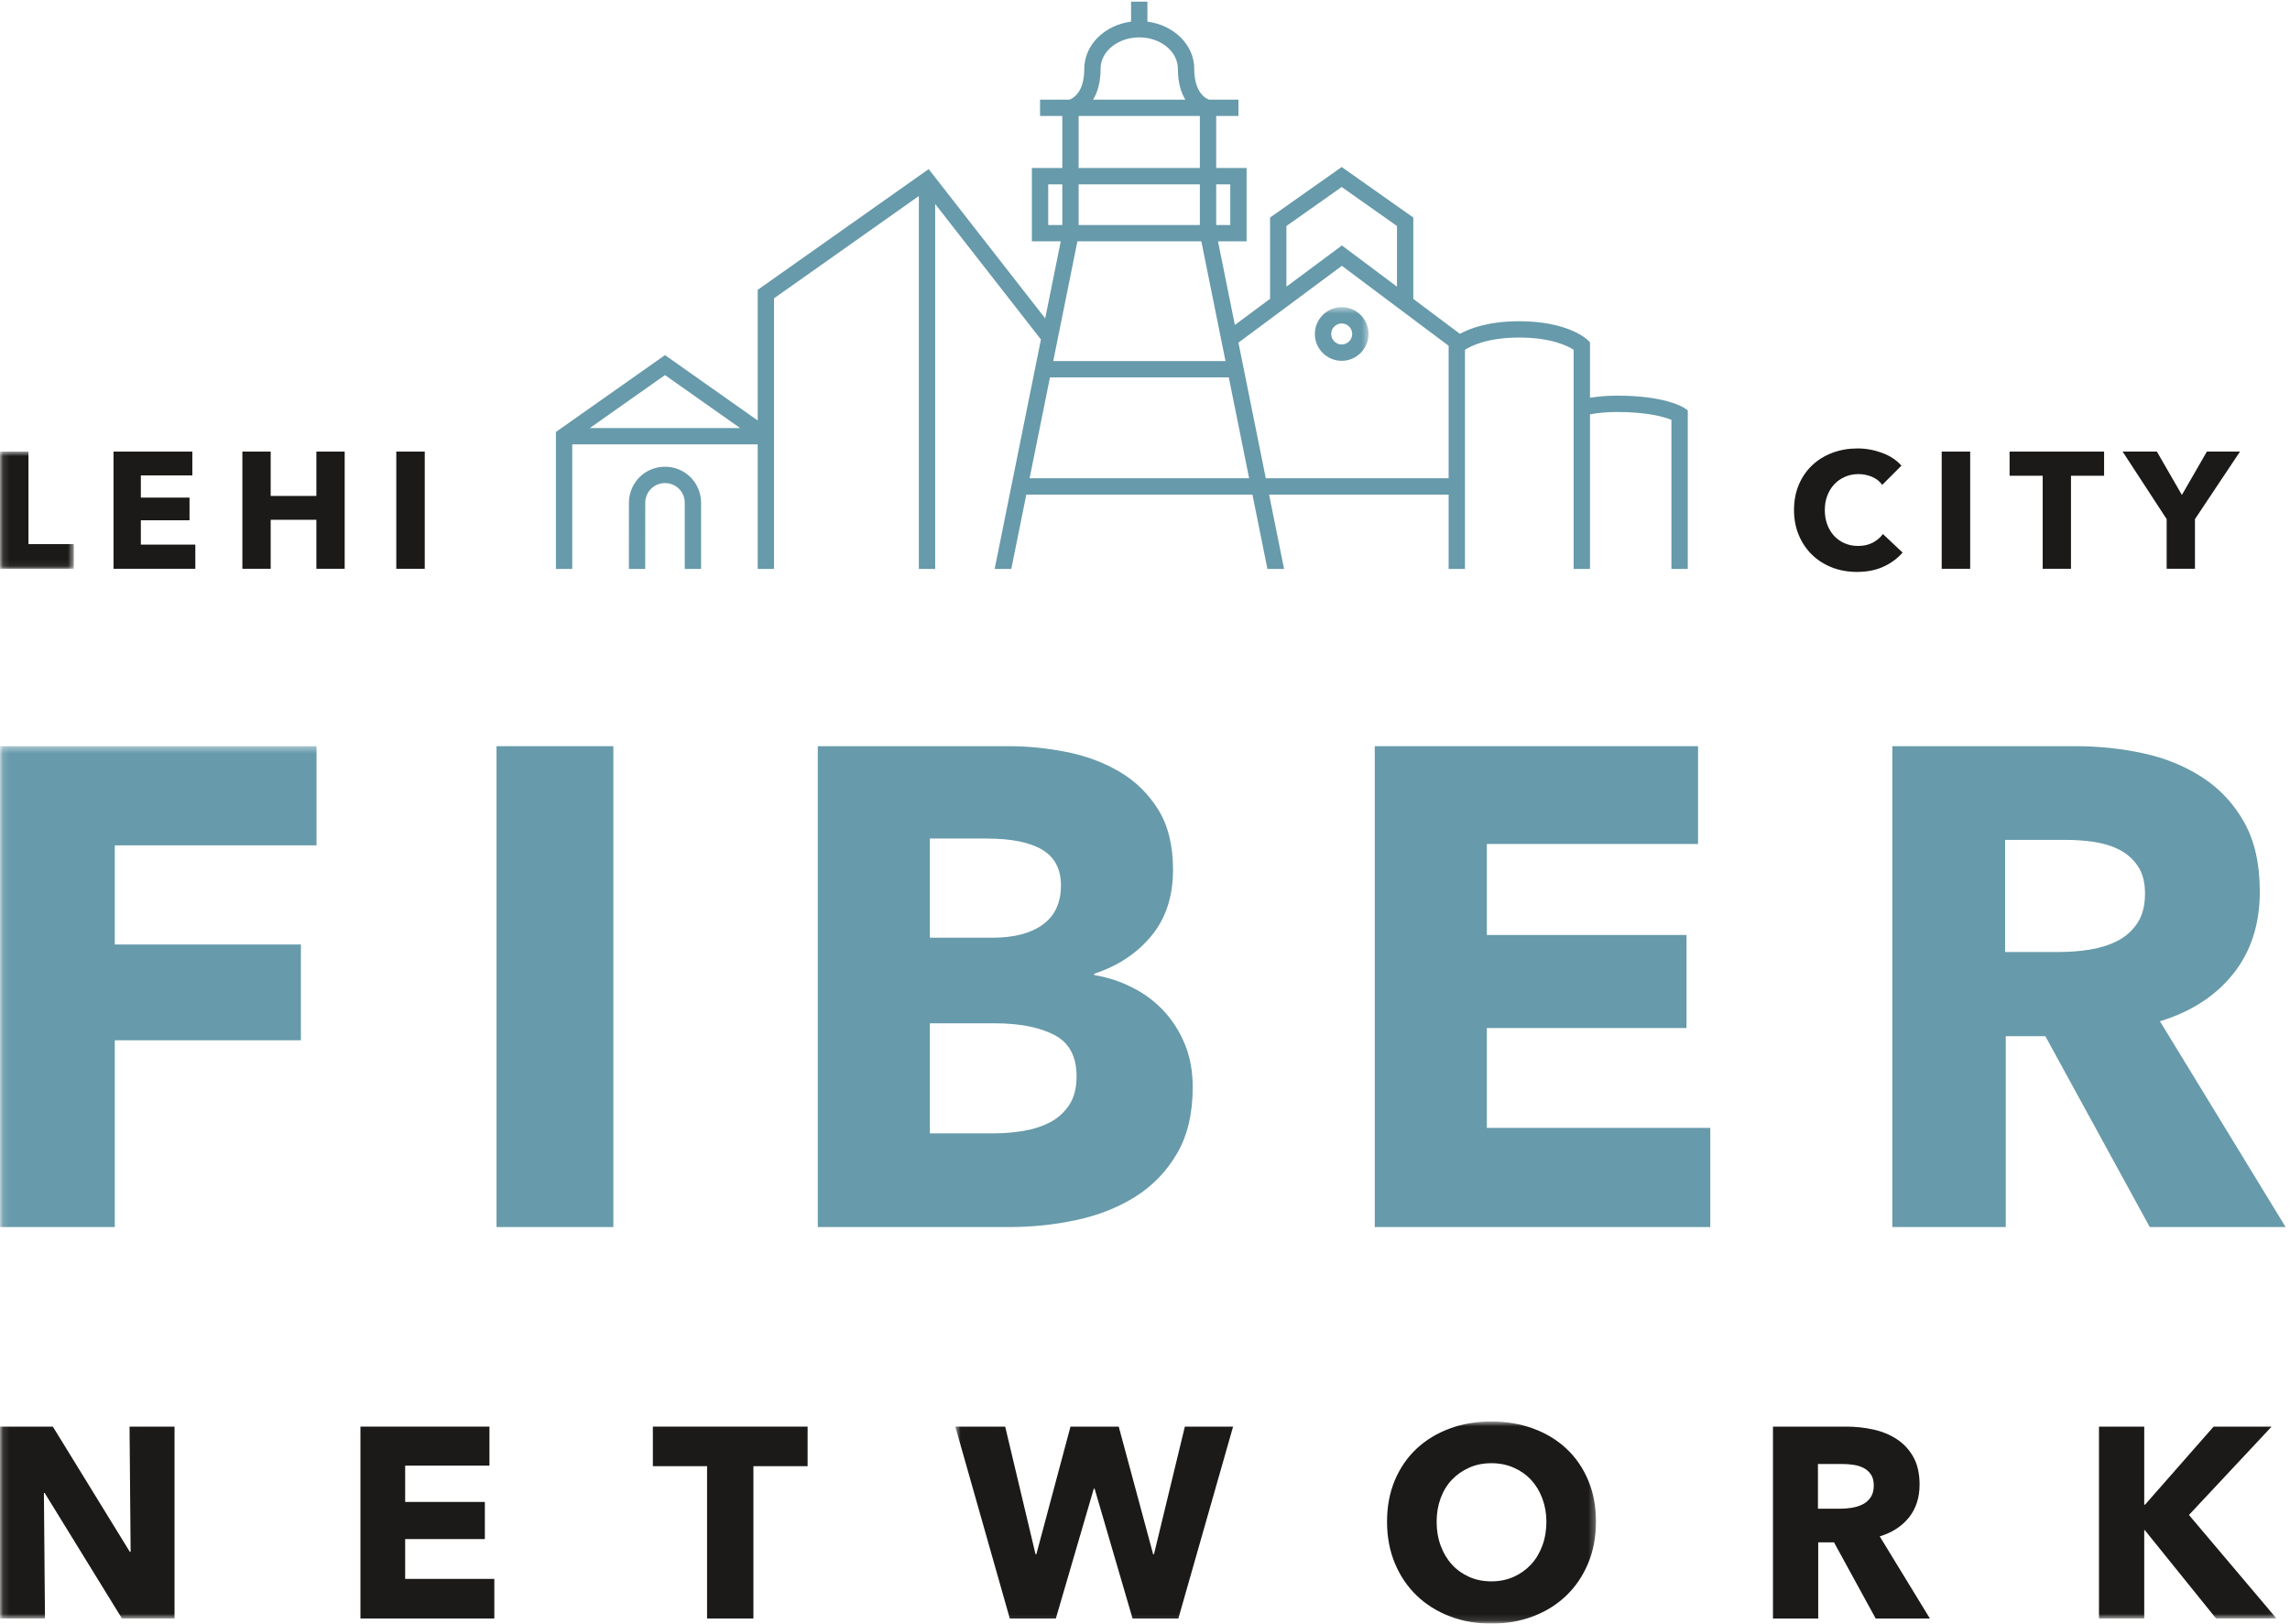<?xml version="1.0" encoding="UTF-8"?>
<svg width="354px" height="251px" viewBox="0 0 354 251" version="1.1" xmlns="http://www.w3.org/2000/svg" xmlns:xlink="http://www.w3.org/1999/xlink">
    <title>Lehi_Fiber-Logo_2-Color_RGB</title>
    <defs>
        <polygon id="path-1" points="0.12 0.812 11.412 0.812 11.412 18.928 0.12 18.928"></polygon>
        <polygon id="path-3" points="0.12 0.48 211.554 0.48 211.554 203.204 0.12 203.204"></polygon>
        <polygon id="path-5" points="0.676 0.746 99.716 0.746 99.716 31.88 0.676 31.88"></polygon>
        <polygon id="path-7" points="0.12 0.354 351.914 0.354 351.914 135.204 0.12 135.204"></polygon>
    </defs>
    <g id="Page-1" stroke="none" stroke-width="1" fill="none" fill-rule="evenodd">
        <g id="LEH22-0017_Website-Support_Lehi-Fiber-Landing-Page-Design_Desktop_v3-B" transform="translate(-783, -28)">
            <g id="Lehi_Fiber-Logo_2-Color_RGB" transform="translate(783, 28)">
                <g id="Group-3" transform="translate(0, 69)">
                    <mask id="mask-2" fill="white">
                        <use xlink:href="#path-1"></use>
                    </mask>
                    <g id="Clip-2"></g>
                    <polyline id="Fill-1" fill="#1B1A19" mask="url(#mask-2)" points="0 18.928 0 0.812 4.4 0.812 4.4 15.116 11.412 15.116 11.412 18.928 0 18.928"></polyline>
                </g>
                <polyline id="Fill-4" fill="#1B1A19" points="17.552 87.928 17.552 69.812 29.732 69.812 29.732 73.496 21.774 73.496 21.774 76.926 29.296 76.926 29.296 80.43 21.774 80.43 21.774 84.192 30.194 84.192 30.194 87.928 17.552 87.928"></polyline>
                <polyline id="Fill-5" fill="#1B1A19" points="48.906 87.928 48.906 80.354 41.844 80.354 41.844 87.928 37.468 87.928 37.468 69.812 41.844 69.812 41.844 76.668 48.906 76.668 48.906 69.812 53.282 69.812 53.282 87.928 48.906 87.928"></polyline>
                <polygon id="Fill-6" fill="#1B1A19" points="61.26 87.93 65.66 87.93 65.66 69.812 61.26 69.812"></polygon>
                <path d="M291.146,87.608 C289.968,88.146 288.614,88.414 287.078,88.414 C285.678,88.414 284.386,88.184 283.202,87.724 C282.016,87.262 280.988,86.61 280.118,85.766 C279.248,84.922 278.564,83.91 278.07,82.734 C277.576,81.558 277.328,80.26 277.328,78.844 C277.328,77.396 277.58,76.08 278.084,74.904 C278.586,73.728 279.282,72.726 280.168,71.898 C281.054,71.07 282.096,70.434 283.29,69.99 C284.484,69.548 285.772,69.324 287.154,69.324 C288.434,69.324 289.692,69.552 290.928,70.004 C292.164,70.456 293.168,71.118 293.936,71.986 L290.966,74.956 C290.556,74.392 290.02,73.976 289.356,73.702 C288.69,73.428 288.008,73.292 287.306,73.292 C286.54,73.292 285.836,73.432 285.198,73.714 C284.556,73.994 284.006,74.384 283.546,74.878 C283.086,75.374 282.726,75.958 282.47,76.632 C282.214,77.306 282.088,78.044 282.088,78.844 C282.088,79.662 282.214,80.414 282.47,81.096 C282.726,81.778 283.082,82.364 283.534,82.848 C283.984,83.334 284.528,83.716 285.158,83.986 C285.79,84.26 286.48,84.398 287.23,84.398 C288.102,84.398 288.86,84.228 289.508,83.886 C290.156,83.544 290.676,83.1 291.068,82.556 L294.114,85.42 C293.312,86.342 292.322,87.07 291.146,87.608" id="Fill-7" fill="#1B1A19"></path>
                <polygon id="Fill-8" fill="#1B1A19" points="300.158 87.93 304.56 87.93 304.56 69.812 300.158 69.812"></polygon>
                <polyline id="Fill-9" fill="#1B1A19" points="320.144 73.548 320.144 87.928 315.77 87.928 315.77 73.548 310.652 73.548 310.652 69.812 325.262 69.812 325.262 73.548 320.144 73.548"></polyline>
                <polyline id="Fill-10" fill="#1B1A19" points="339.308 80.252 339.308 87.928 334.934 87.928 334.934 80.252 328.126 69.812 333.424 69.812 337.288 76.516 341.15 69.812 346.27 69.812 339.308 80.252"></polyline>
                <path d="M102.8,72.154 C99.746,72.154 97.296,74.552 97.224,77.638 L97.214,87.95 L99.738,87.954 L99.748,77.668 C99.788,75.992 101.128,74.678 102.8,74.678 C104.472,74.678 105.812,75.992 105.852,77.64 L105.852,87.952 L108.376,87.952 L108.374,77.61 C108.304,74.552 105.854,72.154 102.8,72.154" id="Fill-11" fill="#679AAA"></path>
                <path d="M223.936,73.936 L195.672,73.936 L191.444,52.97 L207.432,41.092 L223.936,53.454 L223.936,73.936 Z M159.162,73.936 L162.308,58.34 L189.952,58.34 L193.098,73.936 L159.162,73.936 Z M166.55,37.308 L185.71,37.308 L189.444,55.816 L162.816,55.816 L166.55,37.308 Z M162.038,34.784 L164.216,34.784 L164.216,28.496 L162.038,28.496 L162.038,34.784 Z M166.74,34.784 L185.48,34.784 L185.48,28.496 L166.74,28.496 L166.74,34.784 Z M166.74,25.972 L185.48,25.972 L185.48,17.926 L166.74,17.926 L166.74,25.972 Z M170.134,10.618 C170.134,7.95 172.816,5.778 176.11,5.778 C179.406,5.778 182.086,7.95 182.086,10.658 C182.086,12.816 182.582,14.328 183.238,15.402 L168.976,15.402 C169.636,14.322 170.134,12.798 170.134,10.618 Z M188.004,34.784 L190.182,34.784 L190.182,28.496 L188.004,28.496 L188.004,34.784 Z M198.86,34.938 L207.406,28.908 L215.952,34.938 L215.952,44.32 L207.438,37.944 L198.86,44.318 L198.86,34.938 Z M91.178,66.174 L102.796,57.984 L114.412,66.174 L91.178,66.174 Z M260.332,63.052 C260.034,62.86 257.224,61.164 249.98,61.164 C248.488,61.164 247.088,61.278 245.788,61.492 L245.788,52.916 L245.408,52.546 C245.286,52.428 242.368,49.66 234.862,49.66 C230.12,49.66 227.214,50.764 225.682,51.606 L218.476,46.21 L218.476,33.63 L207.406,25.818 L196.336,33.63 L196.336,46.192 L190.892,50.236 L188.284,37.308 L192.706,37.308 L192.706,25.972 L188.004,25.972 L188.004,17.926 L191.446,17.926 L191.446,15.402 L186.904,15.402 C186.518,15.274 184.61,14.45 184.61,10.618 C184.61,6.93 181.462,3.876 177.372,3.344 L177.372,0.252 L174.848,0.252 L174.848,3.344 C170.76,3.876 167.612,6.934 167.612,10.658 C167.612,14.458 165.706,15.274 165.316,15.402 L160.776,15.402 L160.776,17.926 L164.216,17.926 L164.216,25.972 L159.514,25.972 L159.514,37.308 L163.976,37.308 L161.572,49.222 L143.558,26.142 L117.13,44.808 L117.13,65.002 L102.796,54.898 L85.936,66.78 L85.936,87.952 L88.46,87.952 L88.46,68.698 L117.13,68.698 L117.13,87.952 L119.654,87.952 L119.654,46.116 L142.04,30.302 L142.04,87.952 L144.564,87.952 L144.564,31.534 L160.914,52.48 L153.76,87.952 L156.334,87.952 L158.652,76.46 L193.608,76.46 L195.926,87.952 L198.5,87.952 L196.182,76.46 L223.936,76.46 L223.936,87.952 L226.46,87.952 L226.46,54.074 C227.37,53.482 229.926,52.184 234.862,52.184 C239.808,52.184 242.366,53.488 243.264,54.074 L243.264,87.952 L245.788,87.952 L245.788,64.054 C247.064,63.814 248.464,63.688 249.98,63.688 C254.724,63.688 257.322,64.476 258.38,64.902 L258.38,87.952 L260.904,87.952 L260.904,63.426 L260.332,63.052 L260.332,63.052 Z" id="Fill-12" fill="#679AAA"></path>
                <g id="Group-16" transform="translate(0, 47)">
                    <mask id="mask-4" fill="white">
                        <use xlink:href="#path-3"></use>
                    </mask>
                    <g id="Clip-14"></g>
                    <path d="M209.03,4.628 C209.03,5.524 208.302,6.254 207.406,6.254 C206.51,6.254 205.782,5.524 205.782,4.628 C205.782,3.734 206.51,3.004 207.406,3.004 C208.302,3.004 209.03,3.734 209.03,4.628 Z M203.258,4.628 C203.258,6.916 205.118,8.778 207.406,8.778 C209.694,8.778 211.554,6.916 211.554,4.628 C211.554,2.342 209.694,0.48 207.406,0.48 C205.118,0.48 203.258,2.342 203.258,4.628 L203.258,4.628 Z" id="Fill-13" fill="#679AAA" mask="url(#mask-4)"></path>
                    <polyline id="Fill-15" fill="#1B1A19" mask="url(#mask-4)" points="18.852 203.204 6.912 183.808 6.788 183.808 6.954 203.204 0 203.204 0 173.542 8.168 173.542 20.068 192.898 20.194 192.898 20.026 173.542 26.98 173.542 26.98 203.204 18.852 203.204"></polyline>
                </g>
                <polyline id="Fill-17" fill="#1B1A19" points="55.72 250.204 55.72 220.542 75.662 220.542 75.662 226.574 62.632 226.574 62.632 232.188 74.95 232.188 74.95 237.928 62.632 237.928 62.632 244.086 76.414 244.086 76.414 250.204 55.72 250.204"></polyline>
                <polyline id="Fill-18" fill="#1B1A19" points="116.466 226.658 116.466 250.204 109.302 250.204 109.302 226.658 100.924 226.658 100.924 220.542 124.844 220.542 124.844 226.658 116.466 226.658"></polyline>
                <g id="Group-22" transform="translate(147, 219)">
                    <mask id="mask-6" fill="white">
                        <use xlink:href="#path-5"></use>
                    </mask>
                    <g id="Clip-20"></g>
                    <polyline id="Fill-19" fill="#1B1A19" mask="url(#mask-6)" points="35.156 31.204 28.076 31.204 22.21 11.136 22.084 11.136 16.22 31.204 9.098 31.204 0.676 1.542 8.386 1.542 13.078 21.274 13.204 21.274 18.482 1.542 25.94 1.542 31.26 21.274 31.386 21.274 36.162 1.542 43.618 1.542 35.156 31.204"></polyline>
                    <path d="M92.05,16.246 C92.05,14.964 91.838,13.762 91.42,12.646 C91,11.528 90.42,10.57 89.682,9.774 C88.942,8.98 88.048,8.35 87,7.89 C85.954,7.428 84.802,7.198 83.544,7.198 C82.288,7.198 81.142,7.428 80.108,7.89 C79.076,8.35 78.182,8.98 77.428,9.774 C76.672,10.57 76.094,11.528 75.688,12.646 C75.284,13.762 75.082,14.964 75.082,16.246 C75.082,17.588 75.292,18.824 75.71,19.956 C76.13,21.086 76.708,22.058 77.448,22.866 C78.188,23.676 79.076,24.312 80.108,24.772 C81.142,25.234 82.288,25.464 83.544,25.464 C84.802,25.464 85.946,25.234 86.98,24.772 C88.012,24.312 88.908,23.676 89.662,22.866 C90.416,22.058 91,21.086 91.42,19.956 C91.838,18.824 92.05,17.588 92.05,16.246 Z M99.716,16.246 C99.716,18.594 99.31,20.736 98.5,22.678 C97.69,24.62 96.568,26.282 95.128,27.662 C93.69,29.046 91.98,30.114 89.998,30.868 C88.012,31.624 85.862,32 83.544,32 C81.226,32 79.084,31.624 77.114,30.868 C75.146,30.114 73.44,29.046 72.002,27.662 C70.564,26.282 69.44,24.62 68.63,22.678 C67.82,20.736 67.416,18.594 67.416,16.246 C67.416,13.874 67.82,11.73 68.63,9.818 C69.44,7.904 70.564,6.276 72.002,4.936 C73.44,3.594 75.146,2.564 77.114,1.836 C79.084,1.11 81.226,0.746 83.544,0.746 C85.862,0.746 88.012,1.11 89.998,1.836 C91.98,2.564 93.69,3.594 95.128,4.936 C96.568,6.276 97.69,7.904 98.5,9.818 C99.31,11.73 99.716,13.874 99.716,16.246 L99.716,16.246 Z" id="Fill-21" fill="#1B1A19" mask="url(#mask-6)"></path>
                </g>
                <path d="M289.658,229.634 C289.658,228.936 289.51,228.37 289.216,227.936 C288.92,227.504 288.542,227.168 288.08,226.932 C287.616,226.694 287.096,226.534 286.52,226.45 C285.946,226.366 285.392,226.322 284.858,226.322 L281.028,226.322 L281.028,233.236 L284.436,233.236 C285.026,233.236 285.63,233.188 286.248,233.09 C286.864,232.992 287.426,232.818 287.93,232.568 C288.436,232.316 288.85,231.952 289.172,231.478 C289.496,231.002 289.658,230.388 289.658,229.634 Z M289.95,250.204 L283.51,238.432 L281.07,238.432 L281.07,250.204 L274.074,250.204 L274.074,220.542 L285.384,220.542 C286.81,220.542 288.198,220.688 289.554,220.984 C290.908,221.276 292.122,221.772 293.198,222.47 C294.272,223.168 295.132,224.09 295.774,225.236 C296.416,226.38 296.738,227.806 296.738,229.508 C296.738,231.518 296.192,233.21 295.104,234.576 C294.014,235.946 292.506,236.922 290.58,237.51 L298.33,250.204 L289.95,250.204 L289.95,250.204 Z" id="Fill-23" fill="#1B1A19"></path>
                <g id="Group-27" transform="translate(0, 115)">
                    <mask id="mask-8" fill="white">
                        <use xlink:href="#path-7"></use>
                    </mask>
                    <g id="Clip-25"></g>
                    <polyline id="Fill-24" fill="#1B1A19" mask="url(#mask-8)" points="342.57 135.204 331.552 121.546 331.468 121.546 331.468 135.204 324.472 135.204 324.472 105.542 331.468 105.542 331.468 117.608 331.592 117.608 342.192 105.542 351.16 105.542 338.38 119.2 351.914 135.204 342.57 135.204"></polyline>
                    <polyline id="Fill-26" fill="#679AAA" mask="url(#mask-8)" points="17.746 15.682 17.746 31.012 46.514 31.012 46.514 45.818 17.746 45.818 17.746 74.692 0 74.692 0 0.354 48.93 0.354 48.93 15.682 17.746 15.682"></polyline>
                </g>
                <polygon id="Fill-28" fill="#679AAA" points="76.754 189.692 94.814 189.692 94.814 115.354 76.754 115.354"></polygon>
                <path d="M166.422,166.382 C166.422,163.304 165.268,161.168 162.958,159.978 C160.648,158.788 157.566,158.192 153.718,158.192 L143.744,158.192 L143.744,175.202 L153.824,175.202 C155.222,175.202 156.674,175.08 158.18,174.834 C159.684,174.59 161.05,174.152 162.276,173.522 C163.498,172.892 164.496,171.998 165.268,170.844 C166.038,169.69 166.422,168.204 166.422,166.382 Z M164.008,136.878 C164.008,134.356 163.044,132.518 161.12,131.366 C159.194,130.21 156.342,129.634 152.562,129.634 L143.744,129.634 L143.744,144.962 L153.404,144.962 C156.762,144.962 159.37,144.28 161.226,142.914 C163.08,141.55 164.008,139.538 164.008,136.878 Z M184.376,168.062 C184.376,172.122 183.572,175.536 181.962,178.3 C180.352,181.066 178.216,183.288 175.556,184.968 C172.896,186.648 169.87,187.854 166.476,188.59 C163.08,189.324 159.598,189.692 156.028,189.692 L126.418,189.692 L126.418,115.354 L156.028,115.354 C158.898,115.354 161.836,115.652 164.848,116.246 C167.856,116.842 170.588,117.858 173.038,119.29 C175.486,120.726 177.482,122.668 179.022,125.118 C180.56,127.57 181.332,130.682 181.332,134.462 C181.332,138.592 180.21,142.006 177.972,144.7 C175.73,147.396 172.792,149.338 169.154,150.528 L169.154,150.736 C171.252,151.088 173.23,151.734 175.084,152.68 C176.94,153.624 178.55,154.832 179.914,156.302 C181.28,157.772 182.366,159.488 183.17,161.448 C183.974,163.406 184.376,165.612 184.376,168.062 L184.376,168.062 Z" id="Fill-29" fill="#679AAA"></path>
                <polyline id="Fill-30" fill="#679AAA" points="212.516 189.692 212.516 115.354 262.496 115.354 262.496 130.474 229.842 130.474 229.842 144.542 260.71 144.542 260.71 158.926 229.842 158.926 229.842 174.362 264.386 174.362 264.386 189.692 212.516 189.692"></polyline>
                <path d="M331.586,138.138 C331.586,136.388 331.214,134.972 330.476,133.886 C329.738,132.8 328.79,131.96 327.628,131.366 C326.466,130.77 325.166,130.368 323.724,130.156 C322.284,129.948 320.892,129.842 319.556,129.842 L309.958,129.842 L309.958,147.166 L318.502,147.166 C319.978,147.166 321.492,147.046 323.042,146.8 C324.588,146.556 325.994,146.118 327.26,145.486 C328.528,144.856 329.562,143.948 330.374,142.756 C331.182,141.568 331.586,140.028 331.586,138.138 Z M332.322,189.692 L316.182,160.186 L310.06,160.186 L310.06,189.692 L292.526,189.692 L292.526,115.354 L320.876,115.354 C324.448,115.354 327.928,115.72 331.324,116.456 C334.718,117.19 337.764,118.434 340.458,120.184 C343.152,121.934 345.304,124.244 346.916,127.112 C348.526,129.984 349.332,133.554 349.332,137.822 C349.332,142.862 347.966,147.098 345.236,150.528 C342.506,153.958 338.726,156.406 333.896,157.878 L353.322,189.692 L332.322,189.692 L332.322,189.692 Z" id="Fill-31" fill="#679AAA"></path>
            </g>
        </g>
    </g>
</svg>